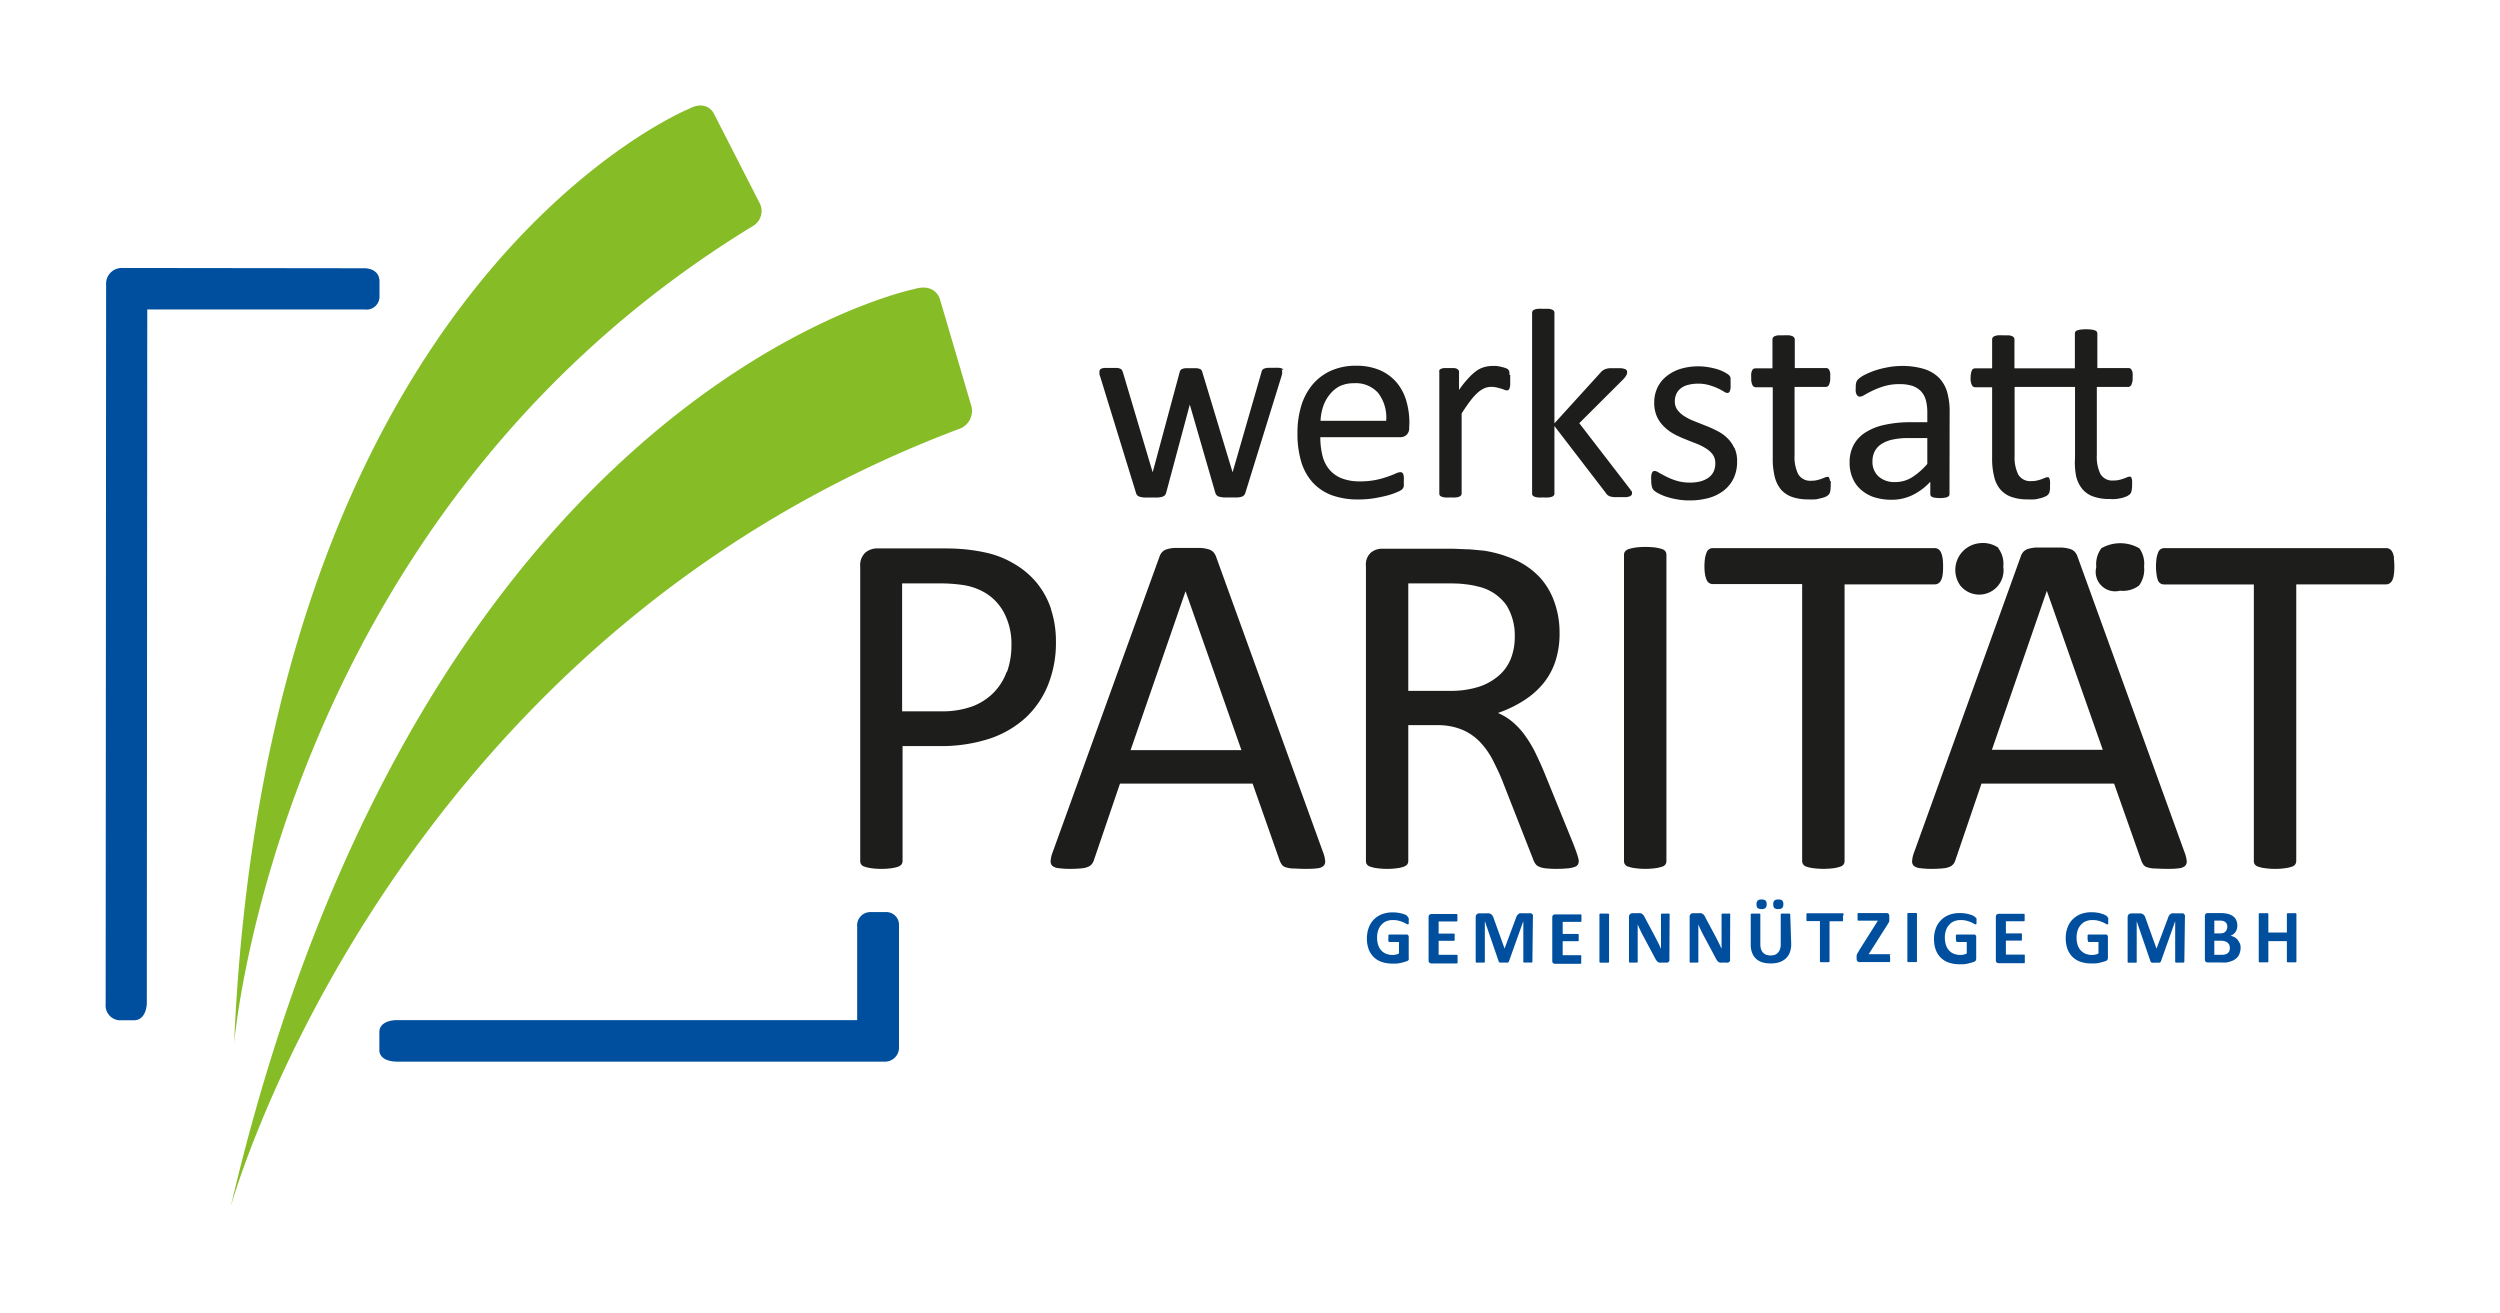 <svg xmlns="http://www.w3.org/2000/svg" xmlns:xlink="http://www.w3.org/1999/xlink" viewBox="0 0 335.96 176.4"><defs><style>.cls-1{fill:none;}.cls-2{clip-path:url(#clip-path);}.cls-3{fill:#1d1d1b;}.cls-4{fill:#004f9f;}.cls-5{fill:#86bc25;}</style><clipPath id="clip-path"><rect class="cls-1" x="14.17" y="14.27" width="307.62" height="147.95"/></clipPath></defs><g id="Ebene_3" data-name="Ebene 3"><g class="cls-2"><path class="cls-3" d="M321.72,75a2.44,2.44,0,0,0-.21-.78,1,1,0,0,0-.37-.43.86.86,0,0,0-.48-.13H290.85a.91.91,0,0,0-.48.13.89.89,0,0,0-.34.43,3.54,3.54,0,0,0-.22.78,7.22,7.22,0,0,0-.08,1.11,6.85,6.85,0,0,0,.08,1.09A3.23,3.23,0,0,0,290,78a.88.88,0,0,0,.34.41.91.91,0,0,0,.48.13h12.06V115.7a.8.8,0,0,0,.13.46.88.88,0,0,0,.47.31,4.42,4.42,0,0,0,.89.2,8.83,8.83,0,0,0,1.36.09,8.61,8.61,0,0,0,1.37-.09,4.3,4.3,0,0,0,.88-.2.82.82,0,0,0,.46-.31.81.81,0,0,0,.14-.46V78.53h12.05a.86.86,0,0,0,.48-.13,1,1,0,0,0,.37-.41,2.24,2.24,0,0,0,.21-.75,7,7,0,0,0,.07-1.09,7.32,7.32,0,0,0-.07-1.11m-39.11,25.72h-14.9l7.38-21.36h0Zm-3.41-26a1.74,1.74,0,0,0-.37-.62,1.5,1.5,0,0,0-.66-.38,4.94,4.94,0,0,0-1.12-.18c-.47,0-1.05,0-1.76,0s-1.21,0-1.64,0a4.55,4.55,0,0,0-1.06.18,1.43,1.43,0,0,0-.63.37,1.78,1.78,0,0,0-.35.59L257.24,114.5a4,4,0,0,0-.28,1.18.83.83,0,0,0,.23.68,1.58,1.58,0,0,0,.86.31,11.16,11.16,0,0,0,1.57.09,14.87,14.87,0,0,0,1.51-.07,2.8,2.8,0,0,0,.9-.22,1.38,1.38,0,0,0,.48-.36,1.75,1.75,0,0,0,.26-.51l3.51-10.3H284.1l3.68,10.43a2.87,2.87,0,0,0,.28.5,1,1,0,0,0,.46.31,3.88,3.88,0,0,0,.93.17c.41,0,.95.05,1.64.05s1.23,0,1.64-.07a1.54,1.54,0,0,0,.88-.3.83.83,0,0,0,.25-.68,4.27,4.27,0,0,0-.29-1.17ZM261.05,75a2.7,2.7,0,0,0-.22-.78,1,1,0,0,0-.36-.43.91.91,0,0,0-.48-.13H230.18a.86.86,0,0,0-.48.13.9.9,0,0,0-.35.43,3.54,3.54,0,0,0-.22.78,7.22,7.22,0,0,0-.08,1.11,6.85,6.85,0,0,0,.08,1.09,3.23,3.23,0,0,0,.22.75.89.89,0,0,0,.35.41.86.86,0,0,0,.48.13h12V115.7a.81.81,0,0,0,.14.46.82.82,0,0,0,.46.31,4.42,4.42,0,0,0,.89.2,10.47,10.47,0,0,0,2.74,0,4.34,4.34,0,0,0,.87-.2.88.88,0,0,0,.47-.31.8.8,0,0,0,.13-.46V78.53H260a.91.91,0,0,0,.48-.13,1,1,0,0,0,.36-.41,2.48,2.48,0,0,0,.22-.75,8.6,8.6,0,0,0,.06-1.09,9.05,9.05,0,0,0-.06-1.11m-37.12-.48a.86.86,0,0,0-.13-.46.89.89,0,0,0-.47-.32,6.39,6.39,0,0,0-.87-.2,10.47,10.47,0,0,0-1.38-.08,9.78,9.78,0,0,0-1.31.08,7.18,7.18,0,0,0-.89.2,1,1,0,0,0-.5.32.73.73,0,0,0-.15.46V115.7a.75.75,0,0,0,.6.77,4.42,4.42,0,0,0,.89.2,10.47,10.47,0,0,0,2.74,0,4.34,4.34,0,0,0,.87-.2.75.75,0,0,0,.6-.77ZM203.05,88.47a5.9,5.9,0,0,1-1.61,2.3,7.74,7.74,0,0,1-2.73,1.53,12.47,12.47,0,0,1-3.89.54h-5.57V78.4h4.81c1.12,0,2,0,2.73.1a11.45,11.45,0,0,1,1.87.33,6.37,6.37,0,0,1,3.78,2.5,7.68,7.68,0,0,1,1.12,4.26,7.93,7.93,0,0,1-.51,2.88M212,115c-.09-.32-.29-.88-.6-1.67l-3.84-9.44c-.44-1.08-.88-2-1.32-2.92a17.2,17.2,0,0,0-1.41-2.28,10.15,10.15,0,0,0-1.61-1.71,8.08,8.08,0,0,0-1.92-1.17,16.06,16.06,0,0,0,3.41-1.63,11,11,0,0,0,2.62-2.26,9.27,9.27,0,0,0,1.67-3,11.82,11.82,0,0,0,.58-3.86,12.12,12.12,0,0,0-.64-4A9.65,9.65,0,0,0,207,77.67a10.42,10.42,0,0,0-3.2-2.35A16.4,16.4,0,0,0,199.42,74l-1.93-.18c-.72,0-1.62-.08-2.7-.08h-9.11a2.35,2.35,0,0,0-1.44.51,2.13,2.13,0,0,0-.68,1.81V115.7a.8.8,0,0,0,.13.46.84.84,0,0,0,.47.31,4.34,4.34,0,0,0,.87.2,8.84,8.84,0,0,0,1.38.09,8.61,8.61,0,0,0,1.37-.09,3.92,3.92,0,0,0,.86-.2,1,1,0,0,0,.47-.31.74.74,0,0,0,.14-.46V97.45h3.82a8.61,8.61,0,0,1,3.34.58,7.15,7.15,0,0,1,2.42,1.62,10.45,10.45,0,0,1,1.77,2.48c.5,1,1,2,1.44,3.17L206,115.4a2.54,2.54,0,0,0,.32.66,1.1,1.1,0,0,0,.51.41,2.88,2.88,0,0,0,.88.22,12.84,12.84,0,0,0,1.4.07,15.88,15.88,0,0,0,1.59-.07,3.44,3.44,0,0,0,.93-.2.77.77,0,0,0,.43-.33,1,1,0,0,0,.1-.46A2.93,2.93,0,0,0,212,115m-45.17-14.19H151.93l7.39-21.36h0Zm-3.41-26a1.74,1.74,0,0,0-.37-.62,1.5,1.5,0,0,0-.66-.38,4.94,4.94,0,0,0-1.13-.18c-.46,0-1,0-1.75,0s-1.21,0-1.64,0a4.55,4.55,0,0,0-1.06.18,1.43,1.43,0,0,0-.63.37,1.78,1.78,0,0,0-.35.59L141.47,114.5a4,4,0,0,0-.28,1.18.83.83,0,0,0,.23.68,1.58,1.58,0,0,0,.86.31,11.16,11.16,0,0,0,1.57.09,14.87,14.87,0,0,0,1.51-.07,2.88,2.88,0,0,0,.9-.22,1.25,1.25,0,0,0,.47-.36,1.55,1.55,0,0,0,.27-.51l3.51-10.3h17.82L172,115.73a2.87,2.87,0,0,0,.29.5,1,1,0,0,0,.46.31,3.88,3.88,0,0,0,.93.17c.41,0,.95.05,1.64.05s1.23,0,1.64-.07a1.48,1.48,0,0,0,.87-.3.8.8,0,0,0,.25-.68,3.86,3.86,0,0,0-.28-1.17ZM135.28,90.28a7.75,7.75,0,0,1-1.76,2.81,8,8,0,0,1-2.86,1.84,12,12,0,0,1-4.29.66h-5.14V78.4h5.27a20.84,20.84,0,0,1,3,.23,8.18,8.18,0,0,1,3,1.1,6.83,6.83,0,0,1,2.42,2.61,8.93,8.93,0,0,1,1,4.38,10.55,10.55,0,0,1-.59,3.56m5.91-8.45a11,11,0,0,0-1.94-3.53,11.22,11.22,0,0,0-3.06-2.56,12.59,12.59,0,0,0-3.55-1.43,24.11,24.11,0,0,0-3-.49q-1.27-.12-2.67-.12h-9.17a2.45,2.45,0,0,0-1.56.56,2.32,2.32,0,0,0-.69,1.89V115.7a.8.8,0,0,0,.13.46.85.85,0,0,0,.46.31,4.46,4.46,0,0,0,.88.2,8.61,8.61,0,0,0,1.37.09,8.75,8.75,0,0,0,1.38-.09,4.07,4.07,0,0,0,.86-.2,1,1,0,0,0,.47-.31.81.81,0,0,0,.14-.46V100.26h4.87a21,21,0,0,0,6.84-1,13.53,13.53,0,0,0,4.84-2.82,12.29,12.29,0,0,0,3-4.4,15.1,15.1,0,0,0,1.06-5.8,13.8,13.8,0,0,0-.68-4.42"/><path class="cls-3" d="M286.52,64.58a1.84,1.84,0,0,0-.08-.35.32.32,0,0,0-.12-.17.35.35,0,0,0-.18,0,.78.78,0,0,0-.32.09l-.45.17a5.13,5.13,0,0,1-.58.17,2.9,2.9,0,0,1-.74.08,1.86,1.86,0,0,1-1.78-.86,5.26,5.26,0,0,1-.49-2.55V52H286a.49.49,0,0,0,.42-.29,2,2,0,0,0,.17-1,4.52,4.52,0,0,0,0-.58,1,1,0,0,0-.12-.39.52.52,0,0,0-.19-.22.51.51,0,0,0-.25-.06h-4.18V44.83a.47.47,0,0,0-.08-.26.45.45,0,0,0-.24-.17,2.84,2.84,0,0,0-.46-.11,6.68,6.68,0,0,0-1.46,0,2.84,2.84,0,0,0-.46.11.48.48,0,0,0-.25.17.56.56,0,0,0-.07.26V49.5h-8.12V45.61a.44.44,0,0,0-.07-.24.69.69,0,0,0-.24-.19,1.79,1.79,0,0,0-.45-.12c-.2,0-.44,0-.75,0a7.1,7.1,0,0,0-.72,0,2,2,0,0,0-.47.12.57.57,0,0,0-.23.19.44.44,0,0,0-.07.24V49.5h-2.27a.58.58,0,0,0-.26.06.42.42,0,0,0-.19.22,1.5,1.5,0,0,0-.12.39,3.13,3.13,0,0,0-.05.58,2,2,0,0,0,.17,1,.49.49,0,0,0,.43.29h2.29v9.55a9.84,9.84,0,0,0,.27,2.46,4.06,4.06,0,0,0,.84,1.73,3.52,3.52,0,0,0,1.49,1,6.41,6.41,0,0,0,2.18.33,5.92,5.92,0,0,0,.84,0c.28,0,.53-.08.78-.14a3.11,3.11,0,0,0,.63-.2,1.27,1.27,0,0,0,.41-.23.85.85,0,0,0,.2-.24.78.78,0,0,0,.09-.27,3.07,3.07,0,0,0,.05-.34c0-.12,0-.28,0-.49a3.74,3.74,0,0,0,0-.54,1.84,1.84,0,0,0-.08-.35.29.29,0,0,0-.13-.17.34.34,0,0,0-.17,0,.75.75,0,0,0-.33.09l-.43.17a5.35,5.35,0,0,1-.59.17,2.75,2.75,0,0,1-.74.08,1.88,1.88,0,0,1-1.79-.86,5.25,5.25,0,0,1-.5-2.55V52h8.12v9.55A9.36,9.36,0,0,0,279,64a4.31,4.31,0,0,0,.84,1.73,3.42,3.42,0,0,0,1.48,1,6.45,6.45,0,0,0,2.2.33,5.82,5.82,0,0,0,.82,0,7.76,7.76,0,0,0,.8-.14,4.9,4.9,0,0,0,.65-.22,1.88,1.88,0,0,0,.43-.28.79.79,0,0,0,.22-.44,3.56,3.56,0,0,0,.08-.83,3.74,3.74,0,0,0,0-.54M259,62.34a9.16,9.16,0,0,1-2.11,1.84,4.22,4.22,0,0,1-2.19.6,3.15,3.15,0,0,1-2.26-.76,2.61,2.61,0,0,1-.81-2,2.91,2.91,0,0,1,.28-1.32,2.56,2.56,0,0,1,.88-1,4.46,4.46,0,0,1,1.51-.62,9.57,9.57,0,0,1,2.14-.21H259Zm3-7a9.26,9.26,0,0,0-.34-2.67,4.59,4.59,0,0,0-1.11-1.92,4.91,4.91,0,0,0-2-1.17,10,10,0,0,0-3-.4,9.79,9.79,0,0,0-1.87.18,11.87,11.87,0,0,0-1.71.43,10.06,10.06,0,0,0-1.38.58,3.62,3.62,0,0,0-.84.56,1,1,0,0,0-.31.5,3.28,3.28,0,0,0-.06.71,3.84,3.84,0,0,0,0,.5,1.42,1.42,0,0,0,.12.38.66.66,0,0,0,.19.21.45.45,0,0,0,.26.08,1.54,1.54,0,0,0,.66-.27c.3-.17.67-.37,1.11-.58a11.13,11.13,0,0,1,1.54-.58,7.16,7.16,0,0,1,2-.26,5.45,5.45,0,0,1,1.74.24,2.85,2.85,0,0,1,1.16.73,2.88,2.88,0,0,1,.65,1.21,6.45,6.45,0,0,1,.19,1.67v1.27h-2.25a15.57,15.57,0,0,0-3.43.34,7.77,7.77,0,0,0-2.58,1,4.56,4.56,0,0,0-1.62,1.68,4.84,4.84,0,0,0-.56,2.4,5.06,5.06,0,0,0,.41,2.11,4.26,4.26,0,0,0,1.14,1.56,5,5,0,0,0,1.78,1,7.78,7.78,0,0,0,2.34.33,6.32,6.32,0,0,0,2.78-.63,8,8,0,0,0,2.39-1.79v1.64a.44.44,0,0,0,.13.33,1,1,0,0,0,.41.16,3.77,3.77,0,0,0,.75.06,3.51,3.51,0,0,0,.75-.06,1.15,1.15,0,0,0,.4-.16.38.38,0,0,0,.14-.33Zm-16.08,9.27a2.87,2.87,0,0,0-.09-.35.32.32,0,0,0-.12-.17.41.41,0,0,0-.18,0,.74.74,0,0,0-.32.09l-.44.17a5.13,5.13,0,0,1-.58.17,2.88,2.88,0,0,1-.75.08,1.87,1.87,0,0,1-1.78-.86,5.14,5.14,0,0,1-.5-2.55V52h4.19a.5.5,0,0,0,.44-.29,2.05,2.05,0,0,0,.16-1,4.73,4.73,0,0,0,0-.58,1.5,1.5,0,0,0-.12-.39.6.6,0,0,0-.19-.22.55.55,0,0,0-.26-.06h-4.19V45.61a.46.46,0,0,0-.08-.24.65.65,0,0,0-.23-.19,1.77,1.77,0,0,0-.46-.12,7.39,7.39,0,0,0-.74,0c-.29,0-.54,0-.73,0a1.89,1.89,0,0,0-.46.12.54.54,0,0,0-.24.19.53.53,0,0,0-.06.24V49.5h-2.27a.6.6,0,0,0-.27.06.46.46,0,0,0-.19.22,1.5,1.5,0,0,0-.12.39,3.22,3.22,0,0,0,0,.58,2.05,2.05,0,0,0,.16,1,.5.5,0,0,0,.44.29h2.29v9.55a9.87,9.87,0,0,0,.26,2.46,4.31,4.31,0,0,0,.84,1.73,3.58,3.58,0,0,0,1.49,1,6.45,6.45,0,0,0,2.18.33,5.92,5.92,0,0,0,.84,0c.28,0,.54-.08.79-.14a3.79,3.79,0,0,0,.67-.2,1.52,1.52,0,0,0,.43-.28.9.9,0,0,0,.22-.45,3.81,3.81,0,0,0,.07-.84,4,4,0,0,0,0-.54m-13-4.53a4.13,4.13,0,0,0-.94-1.3,5.28,5.28,0,0,0-1.33-.93,14.94,14.94,0,0,0-1.53-.69l-1.51-.6a7.85,7.85,0,0,1-1.33-.66,3.35,3.35,0,0,1-.94-.84,1.88,1.88,0,0,1-.37-1.19,2.26,2.26,0,0,1,.19-.94,2,2,0,0,1,.57-.76,2.58,2.58,0,0,1,1-.49,5,5,0,0,1,1.34-.17,5,5,0,0,1,1.52.2,8.31,8.31,0,0,1,1.15.42,7.75,7.75,0,0,1,.8.43,1.08,1.08,0,0,0,.48.2.36.36,0,0,0,.2-.06.49.49,0,0,0,.15-.21,1.54,1.54,0,0,0,.09-.37,4.16,4.16,0,0,0,0-.54,3.38,3.38,0,0,0,0-.49c0-.13,0-.24,0-.34a.85.85,0,0,0-.09-.24,1.25,1.25,0,0,0-.26-.26,5.22,5.22,0,0,0-.56-.33,5.61,5.61,0,0,0-.9-.36,10.36,10.36,0,0,0-1.18-.27,8.27,8.27,0,0,0-1.31-.11,8,8,0,0,0-2.61.4,5.61,5.61,0,0,0-1.86,1.07,4.22,4.22,0,0,0-1.12,1.54,4.65,4.65,0,0,0-.37,1.84,4.59,4.59,0,0,0,.35,1.87,4.36,4.36,0,0,0,.94,1.35,6,6,0,0,0,1.32,1,13.78,13.78,0,0,0,1.51.7c.51.21,1,.41,1.49.59a7.62,7.62,0,0,1,1.31.65,3.48,3.48,0,0,1,.94.83,2,2,0,0,1,.35,1.17,2.61,2.61,0,0,1-.24,1.16,2.19,2.19,0,0,1-.7.81,3.39,3.39,0,0,1-1.07.48,5.39,5.39,0,0,1-1.38.16,6.13,6.13,0,0,1-1.8-.24,9,9,0,0,1-1.36-.54c-.38-.19-.7-.37-1-.53a1.25,1.25,0,0,0-.59-.25.44.44,0,0,0-.23.06.47.47,0,0,0-.15.21,1.63,1.63,0,0,0-.09.38,3.34,3.34,0,0,0,0,.59,3.53,3.53,0,0,0,.09.89,1.07,1.07,0,0,0,.29.5,3,3,0,0,0,.64.41,6.41,6.41,0,0,0,1.06.44,9.56,9.56,0,0,0,1.42.34,8.92,8.92,0,0,0,1.66.14,9.63,9.63,0,0,0,2.6-.34,5.79,5.79,0,0,0,2-1,4.6,4.6,0,0,0,1.32-1.65,5.19,5.19,0,0,0,.46-2.24,4.25,4.25,0,0,0-.35-1.82M219.22,66a4.06,4.06,0,0,0-.34-.5l-6.65-8.63,5.93-5.92a3.15,3.15,0,0,0,.39-.51.9.9,0,0,0,.11-.44.35.35,0,0,0-.08-.26.5.5,0,0,0-.27-.16,1.91,1.91,0,0,0-.5-.1l-.76,0-.75,0a2.47,2.47,0,0,0-.53.11,1.78,1.78,0,0,0-.39.2,1.46,1.46,0,0,0-.31.3l-6.18,6.8V42.05a.46.46,0,0,0-.07-.26.58.58,0,0,0-.24-.18,1.84,1.84,0,0,0-.45-.11c-.2,0-.44,0-.75,0a7.1,7.1,0,0,0-.72,0,2,2,0,0,0-.47.11.49.49,0,0,0-.23.18.46.46,0,0,0-.07.26V66.32a.41.41,0,0,0,.07.25.55.55,0,0,0,.23.17,2,2,0,0,0,.47.11,6.73,6.73,0,0,0,.72,0,7.2,7.2,0,0,0,.75,0,1.84,1.84,0,0,0,.45-.11.67.67,0,0,0,.24-.17.41.41,0,0,0,.07-.25V57.25l6.91,9a1.11,1.11,0,0,0,.24.28,1,1,0,0,0,.36.19,3,3,0,0,0,.53.09c.21,0,.48,0,.81,0s.58,0,.78,0a1.9,1.9,0,0,0,.48-.11.56.56,0,0,0,.25-.18.44.44,0,0,0,.07-.26.72.72,0,0,0-.1-.35M202.84,50.38a1.64,1.64,0,0,0,0-.37.73.73,0,0,0-.07-.21.52.52,0,0,0-.14-.18,1.26,1.26,0,0,0-.37-.18c-.18-.06-.38-.11-.59-.16a5.12,5.12,0,0,0-.63-.1l-.54,0a4.07,4.07,0,0,0-1,.14,3.42,3.42,0,0,0-1.05.49,7.11,7.11,0,0,0-1.11,1,12.58,12.58,0,0,0-1.27,1.6V50a.49.49,0,0,0-.06-.25.65.65,0,0,0-.21-.18,1.14,1.14,0,0,0-.41-.11l-.66,0-.67,0a1.42,1.42,0,0,0-.42.11.6.6,0,0,0-.22.18.62.62,0,0,0,0,.25V66.32a.49.49,0,0,0,.06.25.53.53,0,0,0,.24.17,1.94,1.94,0,0,0,.46.11,6.78,6.78,0,0,0,.73,0,7,7,0,0,0,.74,0,1.82,1.82,0,0,0,.46-.11.72.72,0,0,0,.23-.17.41.41,0,0,0,.08-.25V55.57c.42-.67.81-1.23,1.16-1.69a7.56,7.56,0,0,1,1-1.11,3.38,3.38,0,0,1,.91-.6,2.32,2.32,0,0,1,.89-.18,3.17,3.17,0,0,1,.71.07l.59.15c.18.06.34.11.48.17a1,1,0,0,0,.35.08.36.36,0,0,0,.23-.08.68.68,0,0,0,.13-.24,1.73,1.73,0,0,0,.08-.43c0-.18,0-.4,0-.67s0-.5,0-.66m-25.49,6.17a6.79,6.79,0,0,1,.35-1.92,5.11,5.11,0,0,1,.88-1.61A4.29,4.29,0,0,1,180,51.91a4.44,4.44,0,0,1,1.95-.41,4,4,0,0,1,3.28,1.34,5.43,5.43,0,0,1,1.05,3.71Zm11.94.34a10.41,10.41,0,0,0-.41-3,6.71,6.71,0,0,0-1.28-2.46,6.23,6.23,0,0,0-2.22-1.66,7.93,7.93,0,0,0-3.28-.62,8.14,8.14,0,0,0-3.26.63,7,7,0,0,0-2.48,1.8,8.17,8.17,0,0,0-1.57,2.85,12.34,12.34,0,0,0-.54,3.79,13,13,0,0,0,.52,3.89,7.32,7.32,0,0,0,1.57,2.78,6.7,6.7,0,0,0,2.55,1.67,10.25,10.25,0,0,0,3.53.56,13.71,13.71,0,0,0,2.19-.17c.69-.12,1.29-.25,1.81-.39a9.45,9.45,0,0,0,1.27-.45,2.74,2.74,0,0,0,.59-.32,1.57,1.57,0,0,0,.17-.21,1.06,1.06,0,0,0,.09-.25,2.36,2.36,0,0,0,0-.31c0-.11,0-.25,0-.41a4.33,4.33,0,0,0,0-.55,1,1,0,0,0-.08-.35.53.53,0,0,0-.15-.2.46.46,0,0,0-.23-.06,1.69,1.69,0,0,0-.65.19c-.29.13-.65.27-1.1.43a12.1,12.1,0,0,1-1.58.43,10.69,10.69,0,0,1-2.08.19,6.6,6.6,0,0,1-2.5-.42,4.16,4.16,0,0,1-1.66-1.2,4.61,4.61,0,0,1-.91-1.87,10.25,10.25,0,0,1-.28-2.45h10.77a1.2,1.2,0,0,0,.81-.3,1.25,1.25,0,0,0,.36-1Zm-16.92-7.21a.43.43,0,0,0-.22-.16,1.08,1.08,0,0,0-.41-.09,7,7,0,0,0-.7,0l-.78,0a1.74,1.74,0,0,0-.47.1.48.48,0,0,0-.25.18.65.65,0,0,0-.12.28l-3.89,13.48,0,.16,0-.16L161.57,50a.71.71,0,0,0-.11-.25.41.41,0,0,0-.23-.17,1.51,1.51,0,0,0-.45-.1l-.72,0-.73,0a1.51,1.51,0,0,0-.45.1.45.45,0,0,0-.24.18.65.65,0,0,0-.12.28L154.9,63.47l0,.16,0-.16L150.89,50a1.46,1.46,0,0,0-.13-.28.45.45,0,0,0-.24-.18,1.45,1.45,0,0,0-.47-.1l-.82,0c-.27,0-.51,0-.7,0a1.43,1.43,0,0,0-.47.08.48.48,0,0,0-.24.16.42.42,0,0,0-.07.26,1.89,1.89,0,0,0,0,.31c0,.12.07.28.13.46l4.78,15.53a.76.76,0,0,0,.16.31.73.73,0,0,0,.34.2,3.16,3.16,0,0,0,.58.11c.23,0,.54,0,.91,0s.67,0,.92,0a2.86,2.86,0,0,0,.61-.1.87.87,0,0,0,.36-.2,1,1,0,0,0,.17-.33l3.18-11.86,0-.17,0,.17,3.43,11.86a.92.92,0,0,0,.17.31.74.74,0,0,0,.33.2,3.56,3.56,0,0,0,.61.11c.26,0,.57,0,.95,0s.66,0,.91,0a2.36,2.36,0,0,0,.57-.1.77.77,0,0,0,.32-.2.88.88,0,0,0,.18-.33l4.81-15.53c.06-.18.1-.34.13-.46a2,2,0,0,0,0-.31.44.44,0,0,0-.07-.25"/><path class="cls-4" d="M308.6,122.88a.11.11,0,0,0,0-.09.19.19,0,0,0-.11-.07l-.2,0-.33,0-.33,0-.2,0a.23.23,0,0,0-.11.07.14.14,0,0,0,0,.09v2.44h-2.49v-2.44a.14.14,0,0,0,0-.09.23.23,0,0,0-.11-.07.87.87,0,0,0-.21,0l-.32,0-.33,0a.87.87,0,0,0-.21,0,.23.23,0,0,0-.11.07.14.14,0,0,0,0,.09v6.28a.12.12,0,0,0,0,.09.23.23,0,0,0,.11.07.87.87,0,0,0,.21,0l.33,0,.32,0a.87.87,0,0,0,.21,0,.23.23,0,0,0,.11-.07.12.12,0,0,0,0-.09v-2.69h2.49v2.69a.12.12,0,0,0,0,.09.23.23,0,0,0,.11.07l.2,0,.33,0,.33,0,.2,0a.19.19,0,0,0,.11-.07.1.1,0,0,0,0-.09Zm-9,4.91a.93.93,0,0,1-.22.29,1,1,0,0,1-.34.17,1.63,1.63,0,0,1-.47.06h-1v-1.89h.8a2,2,0,0,1,.6.07,1,1,0,0,1,.38.19.76.76,0,0,1,.23.3,1.12,1.12,0,0,1,.08.42,1,1,0,0,1-.08.39m-.33-2.9a.62.62,0,0,1-.17.28.79.79,0,0,1-.29.2,1.45,1.45,0,0,1-.47.06h-.75v-1.72h.68a2.14,2.14,0,0,1,.5.05.83.83,0,0,1,.31.17.55.55,0,0,1,.19.26,1,1,0,0,1,.06.36,1,1,0,0,1-.06.34m1.71,1.85a1.89,1.89,0,0,0-.28-.48,1.7,1.7,0,0,0-.42-.33,2.13,2.13,0,0,0-.52-.18,1.22,1.22,0,0,0,.39-.21,1.41,1.41,0,0,0,.29-.31,1.38,1.38,0,0,0,.18-.39,1.63,1.63,0,0,0,.06-.45,1.73,1.73,0,0,0-.15-.75,1.28,1.28,0,0,0-.45-.53,2,2,0,0,0-.71-.31,4.41,4.41,0,0,0-1-.1H296.7a.45.45,0,0,0-.28.09.42.42,0,0,0-.12.33v5.8a.42.42,0,0,0,.12.33.45.45,0,0,0,.28.09h1.77a5.44,5.44,0,0,0,.73,0,3.62,3.62,0,0,0,.61-.16,1.87,1.87,0,0,0,.53-.26,1.49,1.49,0,0,0,.41-.38A1.47,1.47,0,0,0,301,128a1.83,1.83,0,0,0,.1-.64,1.66,1.66,0,0,0-.1-.61m-7.38-3.5a.75.75,0,0,0,0-.23.4.4,0,0,0-.1-.17.31.31,0,0,0-.16-.11.88.88,0,0,0-.24,0h-.91a1.55,1.55,0,0,0-.33,0,.56.56,0,0,0-.25.14.78.78,0,0,0-.19.24,2.08,2.08,0,0,0-.14.36l-1.5,4h0l-1.44-4a1.5,1.5,0,0,0-.14-.36.61.61,0,0,0-.21-.24.86.86,0,0,0-.29-.13,2.33,2.33,0,0,0-.4,0h-.89a.51.51,0,0,0-.37.13.58.58,0,0,0-.14.41v5.92a.12.12,0,0,0,0,.09.2.2,0,0,0,.1.07.88.88,0,0,0,.2,0l.31,0,.31,0a.88.88,0,0,0,.2,0s.09,0,.1-.07a.12.12,0,0,0,0-.09v-5.41h0l1.86,5.41a.15.15,0,0,0,.07.09.35.35,0,0,0,.12.07.88.88,0,0,0,.2,0l.3,0h.3l.2,0a.32.32,0,0,0,.13-.06.41.41,0,0,0,.07-.11l1.92-5.41h0v5.41a.12.12,0,0,0,0,.09.3.3,0,0,0,.11.07.69.69,0,0,0,.19,0l.31,0,.31,0,.2,0a.23.23,0,0,0,.11-.07.2.2,0,0,0,0-.09Zm-10.36.1a.42.42,0,0,0-.1-.2,1,1,0,0,0-.25-.17,1.67,1.67,0,0,0-.44-.18,3.76,3.76,0,0,0-.62-.15,4.67,4.67,0,0,0-.78-.06,4,4,0,0,0-1.43.24,3.15,3.15,0,0,0-1.09.7,3,3,0,0,0-.7,1.1,4,4,0,0,0-.25,1.47,4.19,4.19,0,0,0,.23,1.42,3,3,0,0,0,.67,1.06,2.85,2.85,0,0,0,1.07.66,4.2,4.2,0,0,0,1.43.23l.54,0a4.51,4.51,0,0,0,.53-.07l.51-.13a3.41,3.41,0,0,0,.42-.14.37.37,0,0,0,.22-.18.76.76,0,0,0,.05-.27V126a1.11,1.11,0,0,0,0-.19.41.41,0,0,0-.08-.13.31.31,0,0,0-.11-.09.33.33,0,0,0-.15,0h-2.24a.14.14,0,0,0-.09,0,.35.35,0,0,0-.06.09,1.55,1.55,0,0,0,0,.15c0,.07,0,.15,0,.25a1.18,1.18,0,0,0,.05.39c0,.08.08.12.15.12H282v1.54a1.5,1.5,0,0,1-.42.15,1.61,1.61,0,0,1-.44.05,2.34,2.34,0,0,1-.85-.15,1.71,1.71,0,0,1-.65-.44,1.89,1.89,0,0,1-.43-.73,3,3,0,0,1-.15-1,2.87,2.87,0,0,1,.15-1,2,2,0,0,1,.43-.73,1.72,1.72,0,0,1,.67-.48,2.21,2.21,0,0,1,.87-.16,3.12,3.12,0,0,1,.79.09,4,4,0,0,1,.59.2,3,3,0,0,1,.4.2.52.52,0,0,0,.21.09l.08,0a.35.35,0,0,0,.06-.09.74.74,0,0,0,0-.17,2,2,0,0,0,0-.26,1.92,1.92,0,0,0,0-.39m-11.21,5.23a.53.53,0,0,0,0-.16.14.14,0,0,0-.06-.1l-.09,0h-2.39v-1.88h2a.11.11,0,0,0,.08,0s.05,0,.07-.08a.53.53,0,0,0,0-.16,1.63,1.63,0,0,0,0-.24,1.85,1.85,0,0,0,0-.25.62.62,0,0,0,0-.16s0-.07-.07-.08a.11.11,0,0,0-.08,0h-2v-1.63h2.37a.16.16,0,0,0,.09,0,.18.18,0,0,0,.06-.08.71.71,0,0,0,0-.17c0-.06,0-.14,0-.24s0-.19,0-.26a.62.62,0,0,0,0-.16.35.35,0,0,0-.06-.09.15.15,0,0,0-.09,0h-3.32a.45.45,0,0,0-.28.09.42.42,0,0,0-.12.33v5.8a.42.42,0,0,0,.12.33.45.45,0,0,0,.28.09h3.34a.13.13,0,0,0,.09,0,.15.15,0,0,0,.06-.09.61.61,0,0,0,0-.17,1.54,1.54,0,0,0,0-.24,1.57,1.57,0,0,0,0-.25m-6.54-5.23a.42.42,0,0,0-.1-.2,1,1,0,0,0-.25-.17,1.67,1.67,0,0,0-.44-.18,3.76,3.76,0,0,0-.62-.15,4.67,4.67,0,0,0-.78-.06,4,4,0,0,0-1.43.24,3.15,3.15,0,0,0-1.09.7,3,3,0,0,0-.7,1.1,4,4,0,0,0-.25,1.47,4.19,4.19,0,0,0,.23,1.42,3,3,0,0,0,.67,1.06,2.85,2.85,0,0,0,1.07.66,4.2,4.2,0,0,0,1.43.23l.54,0a4.51,4.51,0,0,0,.53-.07l.51-.13a3.41,3.41,0,0,0,.42-.14.37.37,0,0,0,.22-.18.76.76,0,0,0,.05-.27V126a1.11,1.11,0,0,0,0-.19.41.41,0,0,0-.08-.13.31.31,0,0,0-.11-.09.33.33,0,0,0-.15,0h-2.24a.14.14,0,0,0-.09,0,.35.35,0,0,0-.06.09,1.55,1.55,0,0,0,0,.15c0,.07,0,.15,0,.25a1.18,1.18,0,0,0,.05.39c0,.08.08.12.15.12h1.26v1.54a1.5,1.5,0,0,1-.42.15,1.61,1.61,0,0,1-.44.05,2.34,2.34,0,0,1-.85-.15,1.71,1.71,0,0,1-.65-.44,1.89,1.89,0,0,1-.43-.73,3,3,0,0,1-.15-1,2.87,2.87,0,0,1,.15-1,2,2,0,0,1,.43-.73,1.72,1.72,0,0,1,.67-.48,2.21,2.21,0,0,1,.87-.16,3.12,3.12,0,0,1,.79.09,4,4,0,0,1,.59.2,3,3,0,0,1,.4.2.52.52,0,0,0,.21.09l.08,0a.35.35,0,0,0,.06-.09.74.74,0,0,0,0-.17,2,2,0,0,0,0-.26,1.92,1.92,0,0,0,0-.39m-8-.46a.14.14,0,0,0,0-.09.23.23,0,0,0-.11-.07.87.87,0,0,0-.21,0l-.33,0-.32,0a.87.87,0,0,0-.21,0,.23.23,0,0,0-.11.07.15.15,0,0,0,0,.09v6.28a.13.13,0,0,0,0,.09.23.23,0,0,0,.11.07.87.87,0,0,0,.21,0l.32,0,.33,0a.87.87,0,0,0,.21,0,.23.23,0,0,0,.11-.07.12.12,0,0,0,0-.09Zm-3.56,5.5c0-.08-.08-.12-.15-.12h-2.78l2.54-4,.14-.24a.88.88,0,0,0,.09-.2,1.33,1.33,0,0,0,0-.19,1.77,1.77,0,0,0,0-.24v-.25a.43.43,0,0,0-.1-.31.41.41,0,0,0-.31-.1h-3.68a.16.16,0,0,0-.1,0,.22.22,0,0,0-.07.09.61.61,0,0,0,0,.17,1.84,1.84,0,0,0,0,.26,1.69,1.69,0,0,0,0,.25.62.62,0,0,0,0,.16.22.22,0,0,0,.07.09.17.17,0,0,0,.1,0h2.56l-2.58,4.09c0,.1-.1.18-.14.25a.82.82,0,0,0-.09.19.84.84,0,0,0-.05.17c0,.06,0,.12,0,.19v.22a.52.52,0,0,0,.11.35.42.42,0,0,0,.32.11h3.92a.11.11,0,0,0,.08,0,.22.22,0,0,0,.07-.09.61.61,0,0,0,0-.17,1.85,1.85,0,0,0,0-.25,1.43,1.43,0,0,0-.05-.43M247.74,123a.61.61,0,0,0,0-.17.14.14,0,0,0-.06-.1.13.13,0,0,0-.09,0h-4.68s-.07,0-.09,0a.19.19,0,0,0-.06.1.61.61,0,0,0,0,.17,2,2,0,0,0,0,.26,1.85,1.85,0,0,0,0,.25.53.53,0,0,0,0,.17.19.19,0,0,0,.06.1.12.12,0,0,0,.09,0h1.66v5.36a.1.1,0,0,0,0,.09.19.19,0,0,0,.11.07.88.88,0,0,0,.2,0l.33,0,.33,0,.21,0a.3.3,0,0,0,.11-.07.12.12,0,0,0,0-.09V123.8h1.66a.14.14,0,0,0,.09,0,.14.14,0,0,0,.06-.1.53.53,0,0,0,0-.17,1.69,1.69,0,0,0,0-.25,1.84,1.84,0,0,0,0-.26m-8.16-2a.77.77,0,0,0-.53-.14.73.73,0,0,0-.54.15.67.67,0,0,0-.14.5.7.7,0,0,0,.13.49.8.8,0,0,0,.54.14.76.76,0,0,0,.54-.15.71.71,0,0,0,.14-.5.68.68,0,0,0-.14-.49m-2.24,0a.78.78,0,0,0-.54-.14.71.71,0,0,0-.53.15.66.66,0,0,0-.15.5.7.7,0,0,0,.14.49.78.78,0,0,0,.54.14.71.71,0,0,0,.53-.15.66.66,0,0,0,.15-.5.68.68,0,0,0-.14-.49m3.31,1.91a.24.24,0,0,0,0-.09.3.3,0,0,0-.11-.07l-.21,0-.32,0-.32,0a.87.87,0,0,0-.21,0,.23.23,0,0,0-.11.07.14.14,0,0,0,0,.09v4a1.74,1.74,0,0,1-.1.63,1.17,1.17,0,0,1-.27.46,1.06,1.06,0,0,1-.42.29,1.85,1.85,0,0,1-1.14,0,1.09,1.09,0,0,1-.44-.29,1.24,1.24,0,0,1-.28-.48,2.29,2.29,0,0,1-.09-.68v-3.93a.15.15,0,0,0,0-.09.23.23,0,0,0-.11-.07.87.87,0,0,0-.21,0l-.32,0-.33,0-.21,0a.23.23,0,0,0-.11.07.14.14,0,0,0,0,.09v4a3,3,0,0,0,.19,1.12,2.06,2.06,0,0,0,.52.79,2.31,2.31,0,0,0,.84.48,4,4,0,0,0,1.13.15,3.58,3.58,0,0,0,1.18-.17,2.41,2.41,0,0,0,.87-.51,2.12,2.12,0,0,0,.53-.82,3.08,3.08,0,0,0,.18-1.09Zm-8.07,0a.16.16,0,0,0,0-.09.17.17,0,0,0-.09-.07.6.6,0,0,0-.18,0l-.29,0-.31,0-.19,0-.1.07a.16.16,0,0,0,0,.09V126c0,.24,0,.49,0,.75s0,.51,0,.75h0c-.06-.14-.13-.27-.19-.41l-.2-.42-.22-.43c-.07-.14-.15-.28-.22-.43l-1.3-2.43a2.1,2.1,0,0,0-.18-.34,1,1,0,0,0-.2-.21.66.66,0,0,0-.24-.11,1.55,1.55,0,0,0-.33,0h-.73a.5.5,0,0,0-.34.12.43.43,0,0,0-.14.36v6a.15.15,0,0,0,0,.09.22.22,0,0,0,.09.07l.19,0,.3,0,.3,0,.19,0a.26.26,0,0,0,.1-.07.29.29,0,0,0,0-.09v-3.48c0-.26,0-.52,0-.76s0-.49,0-.74h0c.08.2.17.41.27.62s.2.42.29.6l1.66,3.11a3.79,3.79,0,0,0,.23.42,1.48,1.48,0,0,0,.21.26.71.71,0,0,0,.24.13,1.37,1.37,0,0,0,.31,0h.58a.58.58,0,0,0,.19,0,.46.46,0,0,0,.17-.09.64.64,0,0,0,.11-.16.46.46,0,0,0,0-.21Zm-8.14,0a.16.16,0,0,0,0-.09.17.17,0,0,0-.09-.07.6.6,0,0,0-.18,0l-.29,0-.31,0-.19,0-.1.07a.16.16,0,0,0,0,.09V126c0,.24,0,.49,0,.75s0,.51,0,.75h0c-.07-.14-.13-.27-.19-.41s-.14-.28-.2-.42l-.22-.43c-.07-.14-.15-.28-.22-.43l-1.3-2.43a2.06,2.06,0,0,0-.19-.34.78.78,0,0,0-.19-.21.86.86,0,0,0-.24-.11,1.55,1.55,0,0,0-.33,0h-.73a.5.5,0,0,0-.34.12.43.43,0,0,0-.15.36v6a.16.16,0,0,0,0,.09.22.22,0,0,0,.09.07l.19,0,.3,0,.3,0,.19,0a.26.26,0,0,0,.1-.07.29.29,0,0,0,0-.09v-3.48c0-.26,0-.52,0-.76s0-.49,0-.74h0c.08.2.17.41.27.62s.2.42.29.6l1.66,3.11a3.79,3.79,0,0,0,.23.42,1.48,1.48,0,0,0,.21.26.71.71,0,0,0,.24.13,1.46,1.46,0,0,0,.31,0h.58a.63.63,0,0,0,.19,0,.46.46,0,0,0,.17-.09.64.64,0,0,0,.11-.16.65.65,0,0,0,0-.21Zm-8.14,0a.11.11,0,0,0,0-.09.23.23,0,0,0-.11-.07l-.2,0-.33,0-.32,0a.87.87,0,0,0-.21,0,.27.27,0,0,0-.12.07.14.14,0,0,0,0,.09v6.28a.12.12,0,0,0,0,.09.3.3,0,0,0,.11.07l.21,0,.33,0,.33,0,.2,0a.23.23,0,0,0,.11-.07.1.1,0,0,0,0-.09Zm-3.73,5.69a1.23,1.23,0,0,0,0-.16.2.2,0,0,0-.07-.1l-.08,0H210v-1.88h2a.16.16,0,0,0,.09,0,.18.18,0,0,0,.06-.08.53.53,0,0,0,0-.16,1.63,1.63,0,0,0,0-.24,1.85,1.85,0,0,0,0-.25.62.62,0,0,0,0-.16.18.18,0,0,0-.06-.08.16.16,0,0,0-.09,0h-2v-1.63h2.38a.11.11,0,0,0,.08,0,.13.13,0,0,0,.06-.08.71.71,0,0,0,0-.17,1.63,1.63,0,0,0,0-.24,2,2,0,0,0,0-.26.62.62,0,0,0,0-.16.2.2,0,0,0-.06-.09.11.11,0,0,0-.08,0H209a.46.46,0,0,0-.29.09.41.41,0,0,0-.11.33v5.8a.41.41,0,0,0,.11.33.46.46,0,0,0,.29.09h3.34a.11.11,0,0,0,.08,0,.22.22,0,0,0,.07-.09,1.46,1.46,0,0,0,0-.17,1.7,1.7,0,0,0,0-.24,1.78,1.78,0,0,0,0-.25M206,123.24a.53.53,0,0,0,0-.23.39.39,0,0,0-.09-.17.39.39,0,0,0-.17-.11.83.83,0,0,0-.24,0h-.91a1.61,1.61,0,0,0-.33,0,.56.56,0,0,0-.25.14,1,1,0,0,0-.19.24,2.08,2.08,0,0,0-.14.36l-1.49,4h0l-1.44-4a1.5,1.5,0,0,0-.15-.36.68.68,0,0,0-.2-.24.86.86,0,0,0-.29-.13,2.46,2.46,0,0,0-.41,0h-.88a.49.49,0,0,0-.37.13.54.54,0,0,0-.14.41v5.92a.2.2,0,0,0,0,.09.23.23,0,0,0,.11.07.77.77,0,0,0,.2,0l.3,0,.31,0,.2,0a.23.23,0,0,0,.11-.07.12.12,0,0,0,0-.09v-5.41h0l1.86,5.41a.18.18,0,0,0,.06.09.32.32,0,0,0,.13.07l.2,0,.3,0h.29l.21,0a.34.34,0,0,0,.12-.06.26.26,0,0,0,.07-.11l1.93-5.41h0v5.41a.12.12,0,0,0,0,.09.2.2,0,0,0,.1.07.77.77,0,0,0,.2,0l.3,0,.32,0a.88.88,0,0,0,.2,0,.2.2,0,0,0,.1-.07.12.12,0,0,0,0-.09Zm-10.13,5.33a.53.53,0,0,0,0-.16.14.14,0,0,0-.06-.1l-.09,0h-2.39v-1.88h2a.11.11,0,0,0,.08,0s0,0,.07-.08a.53.53,0,0,0,0-.16,1.63,1.63,0,0,0,0-.24,1.85,1.85,0,0,0,0-.25.62.62,0,0,0,0-.16s0-.07-.07-.08a.11.11,0,0,0-.08,0h-2v-1.63h2.38l.08,0a.18.18,0,0,0,.06-.08.71.71,0,0,0,0-.17c0-.06,0-.14,0-.24s0-.19,0-.26a.62.62,0,0,0,0-.16.35.35,0,0,0-.06-.09.13.13,0,0,0-.08,0h-3.32a.46.46,0,0,0-.29.09.42.42,0,0,0-.12.33v5.8a.42.42,0,0,0,.12.33.46.46,0,0,0,.29.09h3.33a.13.13,0,0,0,.09,0,.15.15,0,0,0,.06-.09.61.61,0,0,0,0-.17,1.54,1.54,0,0,0,0-.24,1.57,1.57,0,0,0,0-.25m-6.54-5.23a.42.42,0,0,0-.1-.2A1,1,0,0,0,189,123a1.82,1.82,0,0,0-.44-.18,3.76,3.76,0,0,0-.62-.15,4.58,4.58,0,0,0-.78-.06,4,4,0,0,0-1.43.24,3.15,3.15,0,0,0-1.09.7,3.19,3.19,0,0,0-.7,1.1,4.27,4.27,0,0,0-.25,1.47,4.19,4.19,0,0,0,.23,1.42,3,3,0,0,0,.67,1.06,2.85,2.85,0,0,0,1.07.66,4.2,4.2,0,0,0,1.43.23l.54,0a4.51,4.51,0,0,0,.53-.07l.51-.13a3.41,3.41,0,0,0,.42-.14.37.37,0,0,0,.22-.18.76.76,0,0,0,0-.27V126a1.11,1.11,0,0,0,0-.19.41.41,0,0,0-.08-.13.31.31,0,0,0-.11-.09.33.33,0,0,0-.15,0h-2.24a.16.16,0,0,0-.09,0l-.06.09a1.55,1.55,0,0,0,0,.15c0,.07,0,.15,0,.25a1.18,1.18,0,0,0,0,.39q.06.12.15.12H188v1.54a1.56,1.56,0,0,1-.41.15,1.73,1.73,0,0,1-.45.05,2.34,2.34,0,0,1-.85-.15,1.71,1.71,0,0,1-.65-.44,1.89,1.89,0,0,1-.43-.73,3,3,0,0,1-.15-1,2.87,2.87,0,0,1,.15-1,2,2,0,0,1,.43-.73,1.76,1.76,0,0,1,.66-.48,2.26,2.26,0,0,1,.88-.16,3.07,3.07,0,0,1,.79.09,4,4,0,0,1,.59.2,3,3,0,0,1,.4.2.52.52,0,0,0,.21.09l.08,0a.35.35,0,0,0,.06-.09s0-.1,0-.17,0-.16,0-.26a1.92,1.92,0,0,0,0-.39"/><path class="cls-3" d="M268.55,73.61A3.66,3.66,0,0,0,266,73a3.61,3.61,0,0,0-2.55,5.71,3.27,3.27,0,0,0,5.76-2.57,3.47,3.47,0,0,0-.68-2.48"/><path class="cls-3" d="M287.47,73.67a5.13,5.13,0,0,0-5.07,0,3.55,3.55,0,0,0-.69,2.53,2.61,2.61,0,0,0,3.18,3.18,3.58,3.58,0,0,0,2.56-.69,3.64,3.64,0,0,0,.68-2.55,3.54,3.54,0,0,0-.66-2.49"/></g></g><g id="Ebene_2" data-name="Ebene 2"><path class="cls-5" d="M31.46,140.25s5.84-71,69.81-109.93a2.34,2.34,0,0,0,.74-3.17l-6.1-11.93s-.93-1.88-3.33-.59C92.58,14.63,35.87,37.69,31.46,140.25Z"/><path class="cls-5" d="M31,162.17S51.88,86.55,129,57.6a2.57,2.57,0,0,0,1.46-3.28l-4.16-14.15s-.62-2.21-3.48-1.31C122.84,38.86,56.79,52.17,31,162.17Z"/><path class="cls-4" d="M53.46,142.67c-2.57,0-2.48-1.49-2.48-1.49s0-.49,0-2.48c0-1.6,2.21-1.61,2.21-1.61h62V124.5a1.78,1.78,0,0,1,1.78-1.93h2a1.72,1.72,0,0,1,1.84,1.84v16.26a1.89,1.89,0,0,1-1.87,2Z"/><path class="cls-4" d="M48.8,36.05S51,35.89,51,37.86l0,2A1.75,1.75,0,0,1,49,41.59c-2,0-29.21,0-29.21,0l-.06,93.23s0,2.29-1.76,2.29H16a2,2,0,0,1-1.8-2.21c0-1.67.06-96.64.06-96.64a2.11,2.11,0,0,1,2.09-2.25Z"/></g></svg>